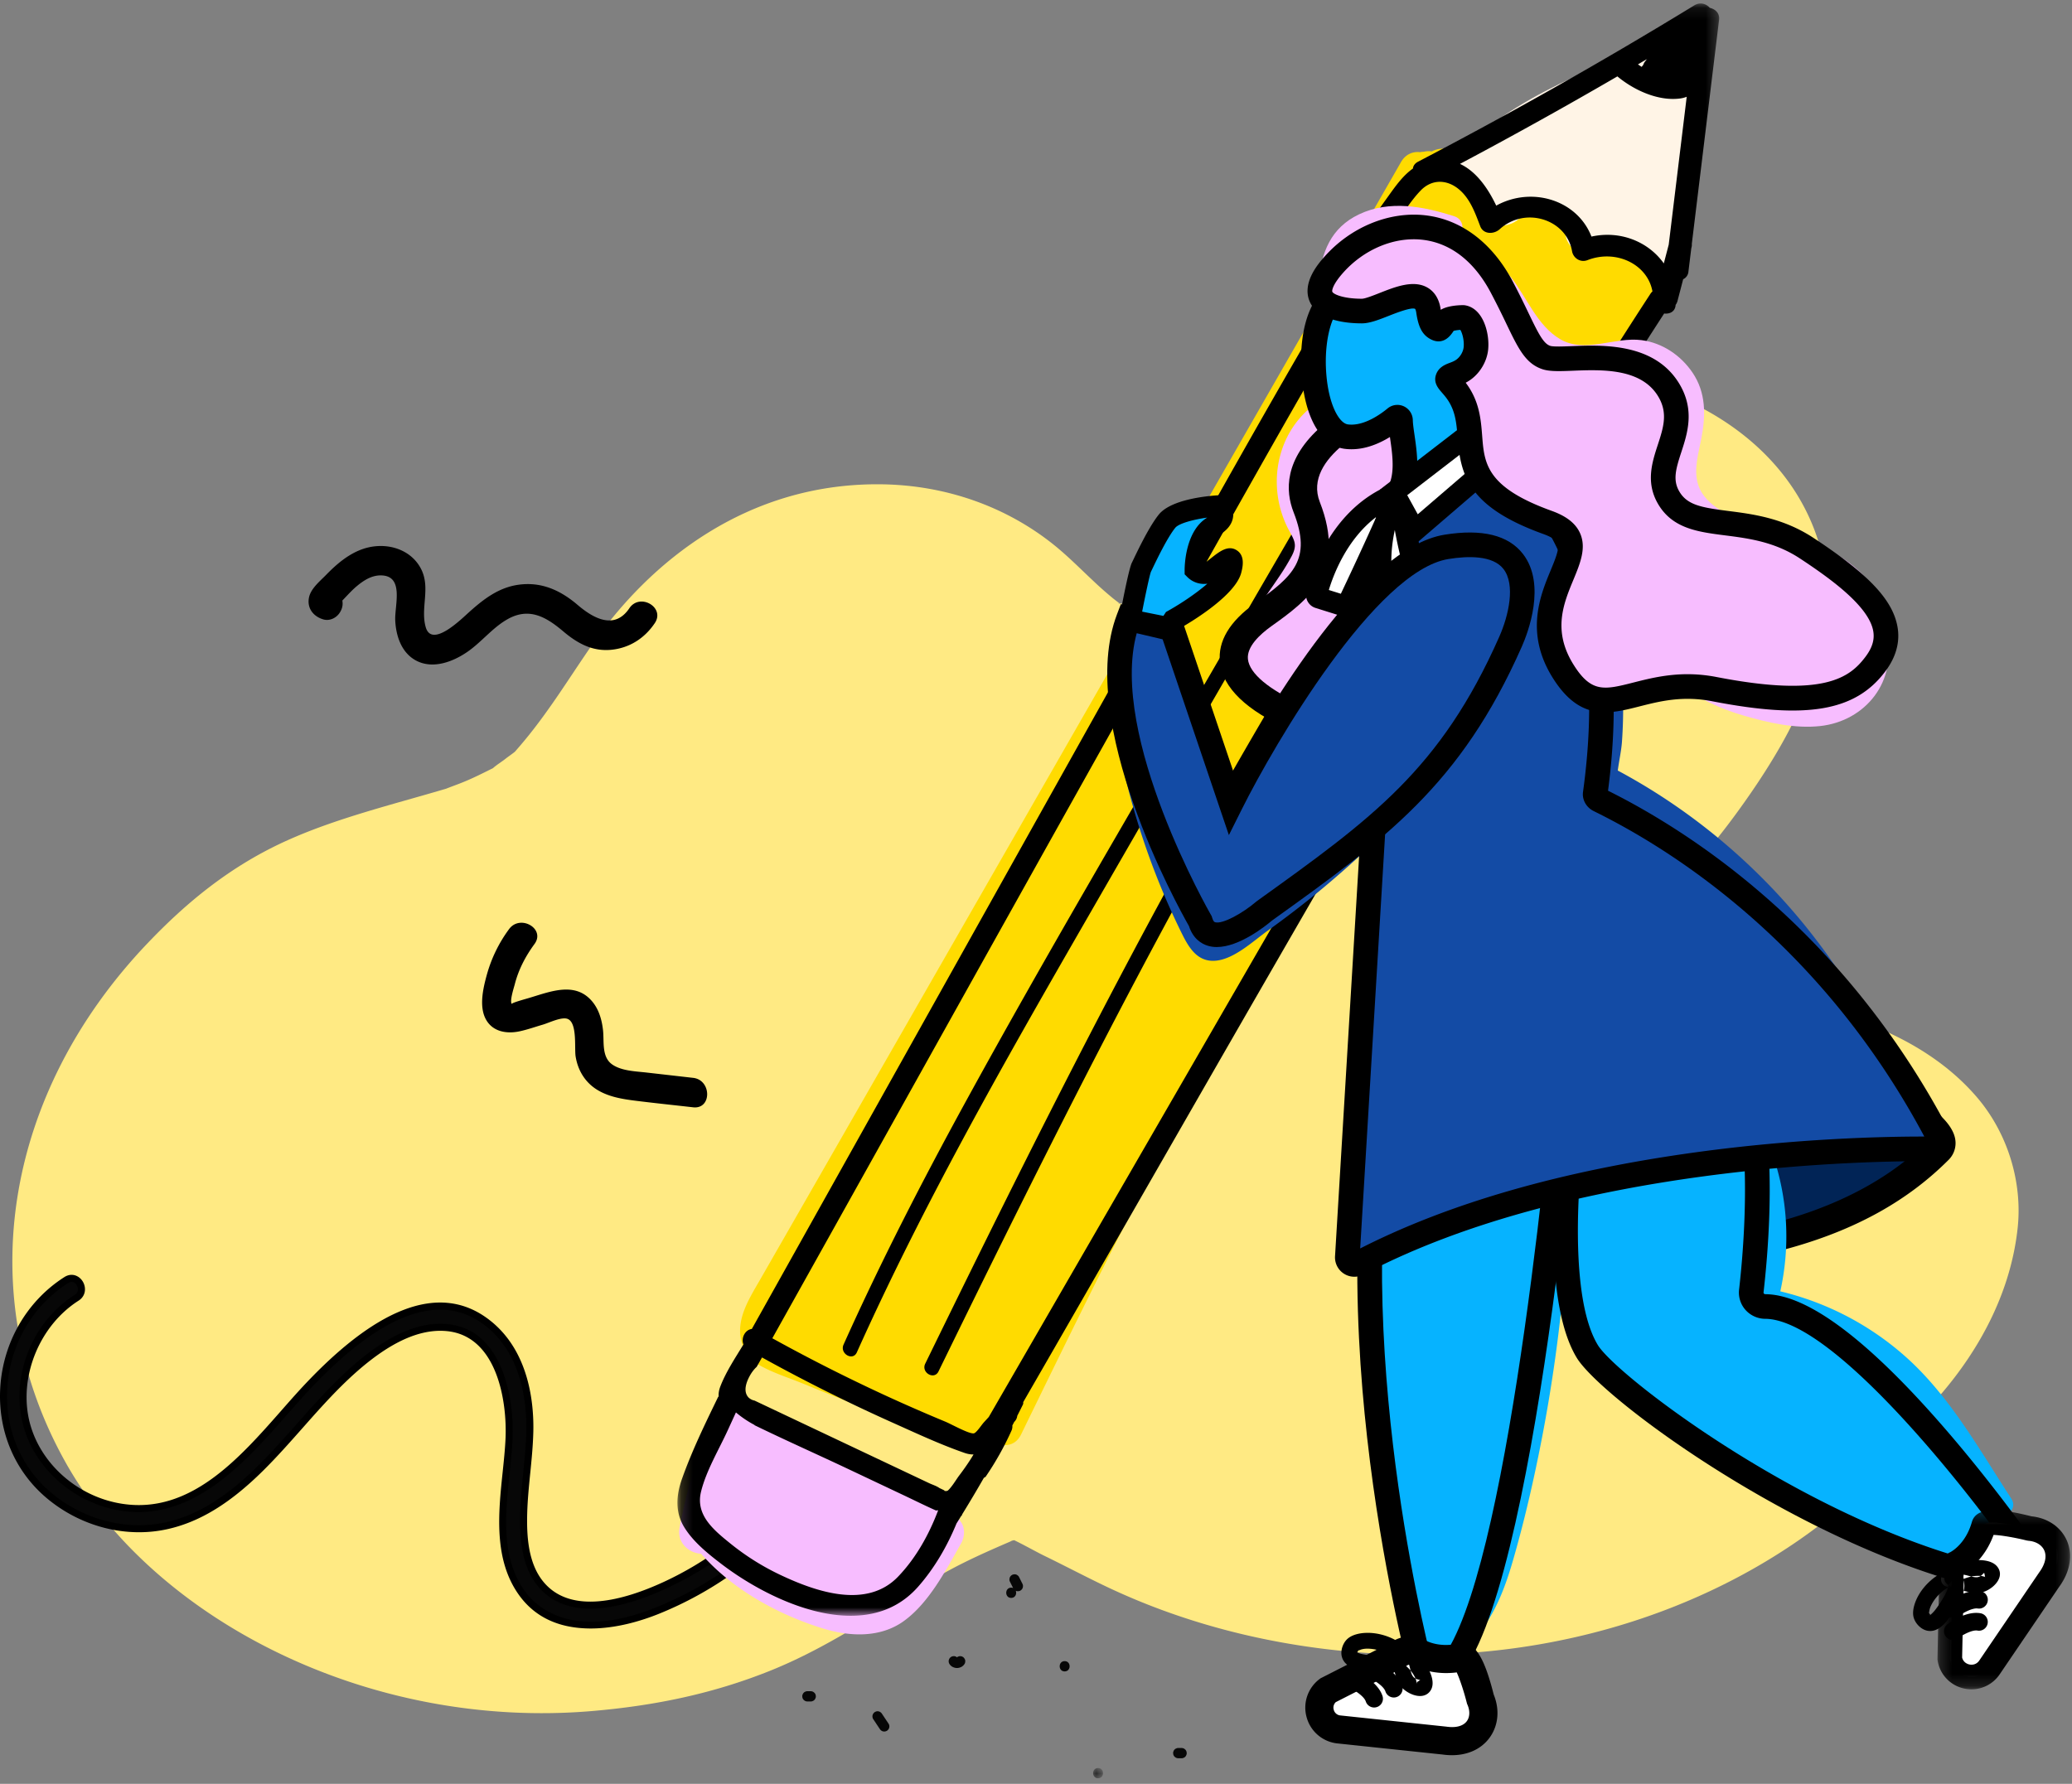 <svg xmlns="http://www.w3.org/2000/svg" xmlns:xlink="http://www.w3.org/1999/xlink" width="180" height="155" viewBox="0 0 180 155">
    <rect x="0" y="0" width="180" height="155" fill="#808080" stroke="none"/>
    <defs>
        <path id="a" d="M.225.026h.86v.89h-.86z"/>
        <path id="c" d="M.174.115h90.5v140.093H.174z"/>
        <path id="e" d="M.23.232h11.524V15.8H.231z"/>
    </defs>
    <g fill="none" fill-rule="evenodd">
        <path fill="#FFEA83" d="M97.788 52.699a7.04 7.04 0 0 0 .09-.02 1.333 1.333 0 0 0-.634-.261l.07.055c.143.055.313.14.474.226M155.882 104.143c-.013-.026-.014-.027 0 0"/>
        <path fill="#FFEA83" d="M5.653 126.993c7.639 13.71 26.34 23.342 45.796 21.682 5.476-.467 10.517-1.52 15.439-3.494 4.283-1.717 8.053-4.162 11.801-6.487a1081.68 1081.68 0 0 1 2.678-1.659c.231-.125.468-.245.687-.367 1.805-1.01 3.685-1.846 5.624-2.682.085-.036.161-.074.229-.112l.192-.045c.958.46 1.887.998 2.645 1.367 1.704.83 3.37 1.706 5.078 2.53 7.638 3.685 16.26 5.714 25.233 6.02 17.402.594 33.426-6.081 43.367-17.02a34.595 34.595 0 0 0 3.986-5.338c3.82-4.374 6.316-9.42 6.875-14.724.407-3.855-.799-8.147-3.587-11.376-3.335-3.86-8.188-6.273-13.804-7.715-4.365-1.121-8.995-1.252-13.462-2.012-1.051-.179-2.063-.44-3.1-.652a16.975 16.975 0 0 0-.234-.046l-.062-.031c-.382-.183-.814-.39-1.222-.53l-.041-.012c-.25-.198-.508-.392-.761-.586l-.03-.036a8.2 8.2 0 0 1 .39-.428c.83-.779 1.664-1.554 2.47-2.35 3.26-3.217 6.309-6.535 8.919-10.098 5.41-7.386 10.145-16.235 6.838-24.821-1.646-4.275-4.927-7.926-9.646-10.463-4.852-2.609-10.918-3.132-16.595-2.317-9.838 1.411-16.855 7.223-23.096 12.823-1.208 1.085-2.434 2.16-3.735 3.178a37.96 37.96 0 0 1-2.49 1.8c-.23.146-.376.24-.455.293-.214.09-.42.171-.556.238-.637.314-1.768.589-2.422.97-.184.05-.462.127-.724.186.014.01.028.02.04.031a2.87 2.87 0 0 0-.127-.01l-.003-.001h-.004a4.857 4.857 0 0 0-.182-.006l-.107-.08c-.059-.048-.12-.094-.18-.14a.702.702 0 0 0-.24-.061c.057-.003.113 0 .168.006-.189-.144-.38-.287-.564-.436a31.852 31.852 0 0 1-1.746-1.547c-1.142-1.07-2.23-2.179-3.483-3.173-4.011-3.184-9.21-5.13-14.99-5.181-11.526-.103-19.974 6.654-25.062 14.006-2.08 3.005-3.92 6.078-6.388 8.91l-.278.322c-.271.222-.597.436-.81.607-.343.273-.748.513-1.07.797l-.023.022c-.842.419-1.667.84-2.556 1.203-.431.176-.872.334-1.308.502l-.23.089-.172.05c-4.543 1.34-9.293 2.506-13.521 4.395-5.002 2.234-8.86 5.444-12.256 9.012C.524 94.873-2.545 112.278 5.653 126.993"/>
        <path fill="#FFEA83" d="M73.166 58.06a10.63 10.63 0 0 0-.038.027l.07-.043-.032.016M44.019 133.72h.023l-.027-.001h.004M137.606 57.981c.177-.345.383-.811 0 0M136.099 47.754c-.09 0-.17.002-.241.004-.151.018-.305.034-.442.051.073.017.371.015.683-.055"/>
        <path fill="#000" d="M54.673 52.852c-1.3 1.936-3.169.842-4.502-.296-1.476-1.259-3.125-2.017-5.103-1.75-1.724.231-3.037 1.237-4.295 2.365-.716.642-3.266 3.176-3.792 1.316-.472-1.673.451-3.423-.416-5.078-.74-1.41-2.28-2.065-3.826-1.954-1.798.128-3.205 1.26-4.416 2.504-.525.54-1.315 1.172-1.478 1.95-.195.931.374 1.653 1.23 1.909.558.167 1.143-.116 1.444-.588.214-.334.289-.68.22-1.044l.25-.265c.334-.35.669-.712 1.044-1.02.583-.48 1.25-.903 2.03-.904 2.082-.004 1.218 2.585 1.272 3.89.056 1.323.512 2.766 1.728 3.465 1.473.847 3.274.167 4.55-.718 1.224-.848 2.176-2.094 3.475-2.828 1.891-1.07 3.374-.188 4.854 1.065 1.215 1.028 2.527 1.752 4.165 1.59 1.589-.159 2.895-1.004 3.776-2.317.92-1.372-1.296-2.654-2.21-1.292M60.213 93.657l-4.051-.462c-.945-.108-2.17-.137-2.978-.702-.934-.654-.69-1.975-.797-2.966-.099-.903-.354-1.815-.952-2.521-1.505-1.776-3.71-.805-5.58-.26-.213.063-1.468.406-1.395.496-.202-.25.18-1.406.257-1.705.33-1.292.933-2.442 1.717-3.512.975-1.33-1.245-2.609-2.21-1.292a12.092 12.092 0 0 0-1.918 3.918c-.325 1.172-.716 2.796-.091 3.931.595 1.08 1.812 1.267 2.92 1.032.688-.146 1.367-.39 2.042-.586.525-.154 1.622-.703 2.144-.488.845.347.57 2.541.685 3.256.194 1.212.827 2.261 1.886 2.907.972.593 2.11.789 3.22.93 1.698.214 3.401.39 5.101.583 1.634.186 1.62-2.375 0-2.56"/>
        <path fill="#070707" d="M70.86 147.28a.445.445 0 0 0-.115-.196l-.09-.07a.44.44 0 0 0-.225-.06h-.29a.335.335 0 0 0-.172.038.331.331 0 0 0-.143.092.336.336 0 0 0-.093.143.342.342 0 0 0-.038.172l.016.118c.022.076.06.141.115.197l.09.07c.07.04.144.06.225.06h.29a.332.332 0 0 0 .172-.038.334.334 0 0 0 .143-.092.335.335 0 0 0 .092-.144.334.334 0 0 0 .038-.171l-.015-.119M77.2 149.786l-.58-.87a.475.475 0 0 0-.267-.205.448.448 0 0 0-.503.655l.58.87a.476.476 0 0 0 .267.205.457.457 0 0 0 .344-.045.446.446 0 0 0 .16-.61M83.84 144.235a.342.342 0 0 0-.08-.152.336.336 0 0 0-.124-.115.45.45 0 0 0-.343-.045l-.107.045c-.018.011-.033.026-.05.039a.432.432 0 0 0-.159-.085.335.335 0 0 0-.177-.008.333.333 0 0 0-.166.053.448.448 0 0 0-.16.61.723.723 0 0 0 .278.263c.123.06.243.097.383.097s.256-.036.38-.094c.057-.028.109-.072.156-.113a.694.694 0 0 0 .125-.152.33.33 0 0 0 .052-.166.334.334 0 0 0-.007-.177M88.81 137.596l-.29-.58a.34.34 0 0 0-.115-.126.336.336 0 0 0-.151-.08.338.338 0 0 0-.178-.008.333.333 0 0 0-.165.053.45.45 0 0 0-.205.266l-.016.119c0 .08.02.155.06.225l.262.522a.456.456 0 0 0-.167-.031c-.573 0-.574.89 0 .89.364 0 .496-.357.399-.62.02.01.04.019.063.024.06.019.119.021.178.008a.33.33 0 0 0 .166-.053.448.448 0 0 0 .204-.266l.016-.119c0-.08-.02-.155-.06-.224M92.49 144.34c-.574 0-.575.892 0 .892.573 0 .574-.891 0-.891"/>
        <g transform="translate(94.737 153.603)">
            <mask id="b" fill="#fff">
                <use xlink:href="#a"/>
            </mask>
            <path fill="#070707" d="M.655.026c-.573 0-.574.89 0 .89.573 0 .574-.89 0-.89" mask="url(#b)"/>
        </g>
        <path fill="#070707" d="M103.078 152.215a.446.446 0 0 0-.115-.197l-.09-.07a.443.443 0 0 0-.225-.06h-.29a.332.332 0 0 0-.172.038.333.333 0 0 0-.143.092.34.34 0 0 0-.092.143.342.342 0 0 0-.039.172l.016.119a.45.45 0 0 0 .115.196l.09.07c.07.04.145.06.225.06h.29a.335.335 0 0 0 .172-.038.332.332 0 0 0 .143-.092.332.332 0 0 0 .092-.143.335.335 0 0 0 .039-.172l-.016-.118M67.699 130.227c-2.75 3.184-6.114 5.755-9.938 7.519-3.128 1.443-8.195 3.096-10.817-.14-1.357-1.673-1.504-4.05-1.45-6.107.061-2.366.472-4.707.53-7.074.086-3.452-.826-7.26-3.684-9.482-5.75-4.47-12.806 2.397-16.458 6.456-3.939 4.379-8.584 10.592-15.288 9.574-3.99-.606-7.543-3.651-8.39-7.644-.85-4 1.024-8.383 4.457-10.568.965-.614.072-2.157-.899-1.539-6.51 4.143-7.463 13.831-1.401 18.808 2.821 2.317 6.554 3.34 10.14 2.538 3.18-.712 5.848-2.727 8.123-4.978 2.381-2.355 4.438-5.013 6.818-7.369 2.363-2.338 5.794-5.176 9.358-4.866 4.546.396 5.594 6.106 5.42 9.713-.209 4.304-1.626 9.533 1.12 13.357 2.732 3.803 7.98 3.05 11.766 1.528a30.88 30.88 0 0 0 11.852-8.467c.746-.863-.508-2.13-1.26-1.26"/>
        <path fill="#000" d="M38.26 115.026c.19 0 .379.008.567.025 4.86.423 5.868 6.505 5.698 10.031-.046.943-.146 1.906-.253 2.925-.377 3.609-.767 7.34 1.316 10.24 1.007 1.401 4.134 4.345 11.404 1.423a30.702 30.702 0 0 0 11.735-8.383.575.575 0 0 0 .12-.59c-.079-.226-.277-.41-.483-.45-.16-.03-.305.03-.434.18-2.824 3.27-6.203 5.826-10.041 7.597-5.238 2.416-9.106 2.338-11.183-.224-1.445-1.784-1.57-4.309-1.518-6.309.03-1.189.151-2.385.267-3.543.116-1.157.235-2.353.264-3.53.06-2.367-.326-6.714-3.567-9.234-4.008-3.116-9.406-.958-16.043 6.42-.382.424-.77.866-1.167 1.318-3.347 3.805-7.446 8.466-12.912 8.466-.483 0-.976-.036-1.482-.113-4.24-.644-7.795-3.885-8.644-7.883-.877-4.132 1.012-8.61 4.593-10.889a.54.54 0 0 0 .273-.499.695.695 0 0 0-.346-.568c-.157-.081-.324-.066-.498.044-3.088 1.965-5.067 5.375-5.293 9.12-.218 3.617 1.211 6.968 3.922 9.194 2.809 2.306 6.503 3.231 9.879 2.476 2.667-.597 5.201-2.153 7.975-4.897 1.185-1.172 2.31-2.444 3.4-3.674 1.092-1.235 2.222-2.512 3.418-3.695 3.38-3.344 6.341-4.978 9.032-4.978m13.055 26.477c-.167 0-.333-.004-.5-.012-2.502-.113-4.427-1.085-5.722-2.888-2.219-3.088-1.798-7.11-1.428-10.66.106-1.01.205-1.965.25-2.89.16-3.309-.743-9.01-5.14-9.393-2.65-.236-5.634 1.332-9.117 4.778-1.181 1.17-2.304 2.438-3.39 3.666-1.096 1.238-2.228 2.518-3.428 3.704-2.86 2.828-5.488 4.435-8.271 5.058-3.56.798-7.447-.175-10.401-2.6-2.864-2.35-4.374-5.888-4.144-9.703.238-3.94 2.322-7.528 5.575-9.598.356-.227.76-.253 1.109-.07.39.202.654.628.673 1.083.02.425-.184.805-.555 1.04-3.317 2.112-5.135 6.421-4.323 10.247.797 3.754 4.144 6.8 8.138 7.406 5.886.896 10.114-3.912 13.843-8.153.398-.453.788-.897 1.172-1.323 6.888-7.658 12.565-9.842 16.872-6.493 3.453 2.684 3.865 7.249 3.803 9.73-.03 1.2-.15 2.409-.267 3.577-.115 1.147-.233 2.332-.264 3.498-.05 1.896.063 4.28 1.382 5.907 2.377 2.933 6.996 1.649 10.452.055 3.758-1.734 7.067-4.238 9.834-7.442.275-.317.632-.45 1.012-.38.423.081.793.414.945.848.145.417.06.851-.234 1.191a31.315 31.315 0 0 1-11.97 8.55c-1.469.59-3.644 1.267-5.906 1.267"/>
        <path fill="#FFDB00" d="M144.622 23.028c-1.218-2.866-4.603-3.628-7.398-2.821-.76-1.9-2.36-3.462-4.396-3.966-1.453-.36-2.953-.178-4.27.418a6.969 6.969 0 0 0-.861-2.26c-.756-1.248-2.168-1.848-3.315-1.24a1.751 1.751 0 0 0-.699.028 1.89 1.89 0 0 0-.322.035c-.615-.071-1.255.167-1.657.87L98.686 54.239 75.668 94.386l-6.512 11.358-3.144 5.484c-.988 1.722-2.263 3.67-1.471 5.719.003.01.008.019.012.028.065.464.307.913.783 1.248 1.311.924 3.015 1.42 4.49 2.027a238.266 238.266 0 0 0 15.293 5.678c.746.25 1.348.018 1.736-.427.686.192 1.44-.014 1.85-.86 3.869-7.94 7.737-15.882 11.864-23.691 4.084-7.728 8.5-15.248 13.156-22.643 4.585-7.281 9.285-14.497 13.52-21.992 4.039-7.152 7.17-14.775 11.261-21.89 1.108-1.927 2.303-3.807 3.629-5.592 1.248-1.679 3.477-3.474 2.487-5.805"/>
        <path fill="#F7BDFF" d="M83.495 134.104c-1.314 2.314-2.79 5.187-4.998 6.768-2.016 1.445-4.633 1.348-6.913.656-3.885-1.179-7.947-3.387-10.679-6.522-1.034-.049-2.121-.934-1.867-2.265.558-2.923 1.364-5.95 2.683-8.632.565-1.148 1.574-2.043 2.924-1.977 1.372.068 2.829.946 4.072 1.474a115.24 115.24 0 0 1 8.234 3.882c2.422 1.262 4.96 2.473 6.544 4.789.362.528.303 1.293 0 1.827"/>
        <path fill="#FFF4E6" d="M145.887 6.561c-1.735.486-2.334-1.708-4.037-1.786-.864-.04-1.644.394-2.413.726-.93.402-1.859.808-2.779 1.233-3.323 1.535-6.524 3.352-9.223 5.838-.88-.078-1.74.35-1.992 1.27-.237.86.291 2.025 1.244 2.192 1.3.229 2.033 1.038 2.217 2.332.244 1.717 2.462 1.47 3.257.426 1.292-1.698 3.79-.483 3.827 1.434.026 1.285 1.518 2.307 2.682 1.538 1.527-1.009 3.367-.623 4.482.791 1.057 1.34 2.924.093 3.042-1.26.368-4.22 1-8.4 1.885-12.542.277-1.3-.823-2.574-2.192-2.192"/>
        <g transform="translate(58.676 .19)">
            <mask id="d" fill="#fff">
                <use xlink:href="#c"/>
            </mask>
            <path fill="#000" d="M86.288 21.076l-.424 1.623c-1.317-1.857-3.73-2.89-6.286-2.333-1.232-3.178-5.182-4.394-8.273-2.689-.691-1.458-1.706-2.955-3.149-3.626A406.642 406.642 0 0 0 81.83 6.448c1.403 1.169 3.512 2.17 5.443 1.92.213-.028.406-.08.58-.149l-1.564 12.857m-1.587 4.26c-8.002 12.28-15.425 24.872-22.749 37.508-7.48 12.906-14.93 25.828-22.393 38.742l-12.339 21.35-.44.482c-.18.196-.642.91-.861.94-.421.061-1.943-.797-2.474-1.017a149.556 149.556 0 0 1-5.4-2.366 150.97 150.97 0 0 1-9.628-4.88c14.048-25.121 28.004-50.288 42.165-75.354 3.96-7.007 7.977-13.986 12.146-20.888.189-.313.16-.6.01-.822.627-.907 1.232-1.867 2-2.665.95-.986 2.238-.986 3.284-.14 1.015.818 1.455 2.103 1.895 3.248.275.714 1.183.715 1.698.246 2.207-2.004 5.805-.851 6.277 1.922.099.577.709 1.017 1.344.77 2.478-.963 5.215.355 5.64 2.72a1.082 1.082 0 0 0-.175.204M25.663 126.578c-.323.503-.667.993-1.031 1.47-.226.297-.618.98-.986 1.298a.354.354 0 0 0-.128.034 1.547 1.547 0 0 0-.163-.028l.011-.039-.437-.207c-.238-.176-.603-.286-.875-.414l-1.97-.932-3.938-1.863-7.658-3.623-1.619-.766a.997.997 0 0 1-.459-.216l-.044-.02.006-.015a.837.837 0 0 1-.128-.152c-.332-.518-.065-1.226.197-1.712a3.27 3.27 0 0 1 .5-.701c.037-.038.075-.074.115-.11l.467-.82a150.332 150.332 0 0 0 11.327 5.659c2.054.919 4.138 1.897 6.277 2.639.272.094.528.134.772.132-.079.129-.154.259-.236.386m-6.319 10.229c-2.724 2.84-7.115 1.316-10.167-.12a21.598 21.598 0 0 1-4.364-2.726c-1.497-1.206-3.09-2.504-2.587-4.54.45-1.827 1.543-3.632 2.33-5.354l.7-1.528a8.95 8.95 0 0 0 1.612 1.087l.005.024c2.712 1.32 5.485 2.55 8.209 3.84l4.814 2.277c.874.414 1.742.845 2.625 1.242l.123.055a.475.475 0 0 1 .129-.017l.05.002c-.798 2.11-1.928 4.143-3.479 5.758M84.421 4.928l-.146.174a1.048 1.048 0 0 0-.199.347l-.138.171a8.092 8.092 0 0 1-.32-.216c.269-.158.535-.317.803-.476M89.86.491c-.299-.347-.832-.53-1.35-.213a406.797 406.797 0 0 1-23.99 13.58c-.295.154-.43.37-.45.595-.836.592-1.456 1.45-2.048 2.275-1.159 1.616-2.313 3.235-3.47 4.852-.323.452-.182.941.134 1.247C52.125 33.87 45.9 45.08 39.642 56.27l-21.3 38.087-11.706 20.93c-.581.068-.952.78-.725 1.342-.723 1.187-1.53 2.402-2.008 3.651-.126.327-.17.626-.145.9l-.032-.02c-1.142 2.353-2.296 4.723-3.153 7.142-.5 1.41-.622 2.862.176 4.184.77 1.275 2.073 2.327 3.272 3.241 4.368 3.329 12.532 7.103 17.068 1.95 1.42-1.613 2.513-3.505 3.33-5.49.139-.22.275-.442.412-.663l.026.01c.022-.058.047-.115.07-.166l.004-.006a114.925 114.925 0 0 0 1.86-3.131c.032-.022.062-.045.095-.063.016-.009.032-.013.048-.02a26.026 26.026 0 0 0 2.255-4.013.886.886 0 0 0 .08-.46l.156-.3.035-.04a.85.85 0 0 0 .236-.5c.163-.322.326-.643.485-.966a.334.334 0 0 0 .03-.22c14.393-24.942 28.562-50.012 43.358-74.75 3.993-6.677 8.081-13.305 12.324-19.848.478.06.962-.16.996-.742v-.006a.966.966 0 0 0 .162-.335l.495-1.896a.8.8 0 0 0 .456-.658l.248-2.032.022-.085a.875.875 0 0 0 .024-.298l2.37-19.477c.07-.568-.343-.931-.806-1.03" mask="url(#d)"/>
        </g>
        <path fill="#000" d="M127.126 20.84a9292.607 9292.607 0 0 0-22.034 37.836C97.985 70.947 90.77 83.17 83.957 95.608c-3.806 6.95-7.432 14-10.676 21.23-.35.779.802 1.459 1.154.675 5.74-12.792 12.677-24.989 19.666-37.128a9131.772 9131.772 0 0 1 34.179-58.87c.435-.744-.72-1.417-1.154-.675M132.05 28.336c-8.166 10.69-13.598 19.467-20.492 31.016-7.303 12.234-14.015 24.81-20.458 37.516-3.639 7.176-7.193 14.395-10.723 21.626-.376.77.776 1.448 1.153.674 6.194-12.685 12.463-25.338 19.133-37.782 6.689-12.48 13.784-24.752 21.587-36.572 4.116-6.236 6.428-9.891 10.97-15.824a2.23 2.23 0 0 1-1.17-.654"/>
        <path fill="#F7BDFF" d="M155.956 46.593c-2.153-.68-4.516-1.038-6.464-2.238-.867-.535-1.668-1.26-1.976-2.263-.403-1.31.039-2.707.287-4.003.383-2.001.413-3.975-.776-5.722-1.018-1.496-2.614-2.577-4.423-2.812-2.308-.301-4.9 1.172-7.043-.069-2.031-1.176-2.913-3.652-4.319-5.417-2.816-3.537-7.861-4.863-12.07-3.248-1.218.467-.689 2.448.545 1.975 3.744-1.437 7.973-.216 10.315 3.057 1.222 1.707 2.12 3.628 3.822 4.937 1.56 1.2 3.312 1.368 5.214 1.088 2.203-.325 4.3-.697 5.923 1.182 1.596 1.847.868 4.008.505 6.159-.313 1.848-.213 3.652.975 5.181 1.06 1.364 2.638 2.177 4.23 2.765 3.976 1.47 11.518 2.255 11.17 8.08-.08 1.316 1.968 1.312 2.047 0 .28-4.672-4.046-7.416-7.962-8.652"/>
        <path fill="#F7BDFF" d="M126.34 18.796c-2.687-.868-5.62-1.434-8.28-.17-2.443 1.164-3.288 3.307-3.488 5.867-.102 1.314 1.946 1.308 2.048 0 .158-2.037.86-3.556 2.899-4.263 2.062-.715 4.281-.104 6.277.54 1.257.406 1.796-1.57.545-1.974M163.844 55.173c-.33-1.274-2.306-.734-1.975.544.36 1.387.052 2.875-.92 3.953-1.123 1.246-2.859 1.496-4.45 1.41-3.15-.168-6.852-1.218-9.296-3.259-1.004-.84-2.46.601-1.447 1.448 1.694 1.415 3.652 2.313 5.764 2.923 2.102.607 4.393 1.134 6.591.898 3.964-.426 6.765-3.938 5.733-7.917"/>
        <path fill="#134BA5" d="M141.473 70.66c-.451-.38-.72-.834-.869-1.33a51.84 51.84 0 0 1 7.587 5.257 51.103 51.103 0 0 0-1.652-1.028c-1.628-.965-3.614-1.672-5.066-2.9m25.16 24.045a53.651 53.651 0 0 0-6.22-9.275c-4.918-7.71-11.761-14.132-19.873-18.475.115-.855.306-1.715.363-2.482a41.681 41.681 0 0 0-.112-7.217c-.129-1.3-2.178-1.313-2.047 0a41.58 41.58 0 0 1 .073 7.698 21.3 21.3 0 0 1-.17 1.314c-.792.211-1.226 1.386-.305 1.85l.081.042c-.05.948.05 1.878.546 2.715.895 1.513 2.577 2.302 4.072 3.082a52.091 52.091 0 0 1 5.351 3.214 51.293 51.293 0 0 1 10.465 9.574 50.278 50.278 0 0 1 3.982 7.692c.29.706 1.096.815 1.608.537.14.255.283.508.418.765.616 1.166 2.384.132 1.768-1.034"/>
        <path fill="#F7BDFF" d="M115.524 34.358c-4.462 2.108-5.81 7.65-3.479 11.848.454.818.645 1.208.16 2.127a19.432 19.432 0 0 1-1.026 1.692c-.73 1.101-1.533 2.16-2.18 3.315-1.207 2.152-1.892 4.716-.974 7.1.468 1.216 2.449.688 1.974-.545-.91-2.367.165-4.657 1.46-6.647 1.082-1.665 3.028-3.664 3.207-5.73.093-1.076-.61-1.81-1.05-2.72a6.995 6.995 0 0 1-.676-3.589c.185-2.258 1.598-4.129 3.618-5.083 1.19-.562.153-2.328-1.034-1.768"/>
        <path fill="#06B3FF" d="M134.3 103.312a132.308 132.308 0 0 1-2.264 20.803c-.64 3.355-1.41 6.685-2.31 9.98-.763 2.795-1.644 5.651-3.892 7.623-.993.87.46 2.314 1.447 1.448 2.236-1.96 3.335-4.744 4.144-7.536 1-3.45 1.806-6.966 2.493-10.491a135.813 135.813 0 0 0 2.43-21.827c.04-1.317-2.008-1.317-2.048 0"/>
        <path fill="#134BA5" d="M125.297 63.613a78.758 78.758 0 0 1-17.813 16.688.975.975 0 0 0-.296-.36c-.425-.308-.936-.249-1.333.076-.123.1-.256.156-.399.197a1.006 1.006 0 0 1-.043-.011l-.039-.011a.354.354 0 0 0-.024-.014.217.217 0 0 0-.037-.02l-.01-.008c-.025-.04-.023-.026.007.044-.194-.48-.657-.815-1.207-.692-.25-.53-.486-1.068-.723-1.599a62.153 62.153 0 0 1-2.307-6.02 63.204 63.204 0 0 1-2.749-12.798c-.134-1.243-2.167-1.257-2.031 0 .819 7.573 2.911 14.95 6.282 21.837.63 1.285 1.375 2.734 3.088 2.55 1.602-.17 3.225-1.714 4.473-2.608a82.138 82.138 0 0 0 8.615-7.086c3.01-2.847 5.767-5.923 8.3-9.174.787-1.01-.976-1.988-1.754-.99"/>
        <path fill="#012456" d="M121.264 105.84c6.5-3.62 20.34-12.426 43.873-9.81 0 0 4.668 2.498 3.26 3.906-4.232 4.232-15 12.496-46.728 8.053-1.096-.153-1.371-1.61-.405-2.148"/>
        <path fill="#000" d="M122.041 106.807c21.857 3.031 37.1.483 45.325-7.57-.32-.487-1.456-1.372-2.605-2.018-21.645-2.343-34.683 5.04-41.701 9.013-.357.202-.696.394-1.019.575m16.37 3.676c-5.153 0-10.798-.427-16.911-1.283a2.346 2.346 0 0 1-2.009-1.919 2.34 2.34 0 0 1 1.179-2.508c.37-.207.766-.43 1.185-.668 6.765-3.83 20.84-11.8 43.417-9.29l.234.026.207.111c1.158.62 3.879 2.255 4.148 4.068a2.044 2.044 0 0 1-.6 1.78c-3.51 3.51-7.953 5.994-13.583 7.592-4.912 1.393-10.687 2.091-17.268 2.091"/>
        <path fill="#06B3FF" d="M174.726 130.22c-2.726-4.184-5.265-8.765-8.993-12.162a25.18 25.18 0 0 0-11.072-5.85c.867-3.925.661-7.99-.64-11.815-.421-1.24-2.4-.708-1.974.545 1.304 3.835 1.448 7.859.386 11.77-.137.505.17 1.151.715 1.26 4.279.85 8.262 2.817 11.443 5.821 3.435 3.244 5.81 7.538 8.367 11.465.717 1.1 2.49.075 1.768-1.033"/>
        <path fill="#F7BDFF" d="M119.308 35.602s-7.795 3.342-5.79 8.464c2.004 5.123-.67 7.128-3.787 9.355-4.546 3.247-2.673 6.459 2.895 8.91 5.568 2.45 12.25-2.896 12.25-2.896s4.678-27.173-1.113-25.614c-5.791 1.559-4.455 1.781-4.455 1.781"/>
        <path fill="#000" d="M119.79 36.726c-.117.05-6.677 2.953-5.135 6.895 2.381 6.084-1.123 8.586-4.214 10.795-.988.706-2.143 1.775-2.031 2.857.128 1.243 1.844 2.678 4.709 3.938 4.139 1.822 9.244-1.472 10.632-2.463.239-1.465.957-6.07 1.373-10.884.926-10.694-.478-12.557-.769-12.822-.063-.057-.096-.088-.274-.041-.263.071-.51.139-.741.203l-3.55 1.522zm-3.981 27.471c-1.22 0-2.464-.215-3.675-.748-3.854-1.696-5.925-3.69-6.156-5.925-.187-1.807.837-3.523 3.042-5.098 3.315-2.368 4.97-3.795 3.359-7.914-.715-1.827-.865-4.615 2.48-7.522 1.194-1.037 2.491-1.778 3.267-2.175.464-.76 1.934-1.264 5.319-2.175.949-.255 1.857-.044 2.557.595 1.132 1.031 2.524 3.693 1.557 14.854-.512 5.908-1.468 11.497-1.478 11.553l-.079.457-.362.29c-.239.19-4.831 3.808-9.831 3.808z"/>
        <path fill="#06B3FF" d="M122.224 87.556l14.328.581s-3.662 46.75-10.16 56.245l-2.995.45s-9.127-34.373-1.173-57.276"/>
        <path fill="#000" d="M122.982 88.658c-6.618 20.232-.126 49.422 1.217 54.971l1.558-.233c5.572-9.101 9.04-47.224 9.637-54.235l-12.412-.503zm-.374 57.374l-.245-.926c-.023-.087-2.317-8.802-3.598-20.204-1.187-10.562-1.726-25.676 2.449-37.697l.26-.75 16.231.659-.087 1.107c-.15 1.92-3.76 47.145-10.343 56.765l-.263.384-4.404.662z"/>
        <path fill="#06B3FF" d="M137.934 91.3c-1.31 3.521-3.558 20.341-.04 26.13 2.02 3.325 20.38 16.905 36.487 19.975 1.234.235.689-2.505 1.429-2.807 0 0-14.69-21.021-22.45-21.073-.73-.004-1.301-.622-1.219-1.346.623-5.449 2.008-22.927-5.514-25.116-6.519-1.896-8.693 4.236-8.693 4.236"/>
        <path fill="#000" d="M144.256 87.774c-3.886 0-5.25 3.7-5.314 3.883l-.006.015c-1.226 3.294-3.424 19.778-.128 25.203 1.669 2.747 19.213 16.157 35.373 19.401.035-.175.065-.385.087-.537.052-.361.11-.763.242-1.127-4.344-6.091-15.444-19.979-21.158-20.017a2.319 2.319 0 0 1-1.718-.775 2.273 2.273 0 0 1-.556-1.762c.326-2.846.796-8.391.296-13.556-.407-4.199-1.613-9.413-5.046-10.412a7.41 7.41 0 0 0-2.072-.316m30.272 50.715c-.109 0-.224-.01-.347-.033-16.387-3.124-34.98-16.813-37.202-20.47-3.844-6.329-1.294-23.712-.048-27.06.14-.37 2.764-6.996 9.994-4.89 8.106 2.358 7.091 19.153 6.279 26.264a.119.119 0 0 0 .031.1c.018.02.06.056.131.056 3.536.023 8.56 3.696 14.93 10.917 4.63 5.246 8.353 10.559 8.39 10.612l.767 1.097-.974.397c-.035.16-.069.394-.093.565-.112.776-.239 1.656-.933 2.152-.201.143-.511.293-.925.293"/>
        <path fill="#134BA5" d="M122.393 41.001l7.345-2.07c-.646-.275-.402-.225-.233-.063 1.6 1.523 12.076 8.316 9.076 30.088-.032.233.126.453.335.559 2.28 1.148 18.798 8.854 29.492 29.295.246.47.064 1.026-.467 1.021-6.152-.055-31.713.335-49.998 9.968a.613.613 0 0 1-.897-.586l2.368-39.335a.605.605 0 0 0-.012-.168c-.273-1.296-3.908-15.352 1.711-25.637.073-.132 1.28-3.072 1.28-3.072"/>
        <path fill="#000" d="M123.184 41.89c-1.04 2.526-1.102 2.64-1.133 2.696-1.918 3.513-4.688 11.38-1.672 24.592l.07.312c.032.152.042.306.032.461l-2.319 38.53c7.774-3.958 17.588-6.769 29.185-8.359 8.719-1.195 16.184-1.365 19.709-1.365h.114c-8.858-16.582-21.61-24.748-28.47-28.155l-.265-.132c-.64-.322-1.007-.99-.914-1.66 2.683-19.464-5.468-26.378-8.169-28.659l-6.168 1.738zm-5.526 69.049a1.683 1.683 0 0 1-1.679-1.8l2.364-39.269a24.678 24.678 0 0 0-.05-.215c-3.166-13.869-.196-22.278 1.868-26.07.103-.229.71-1.694 1.243-2.99l.198-.482 6.644-1.872v-.21l.649-.278c.327-.141.676-.11 1.01.083.053.025.134.061.253.112l2.79 1.19-1.136.32c1.534 1.402 3.714 3.736 5.484 7.532 2.72 5.831 3.526 13.136 2.398 21.717 7.176 3.572 20.53 12.154 29.662 29.607.312.597.304 1.295-.019 1.824a1.61 1.61 0 0 1-1.39.763h-.016c-5.06-.048-31.218.218-49.49 9.845a1.686 1.686 0 0 1-.783.193z"/>
        <path fill="#FFF" d="M120.981 43.98a.486.486 0 0 0-.674-.623c-4.236 2.24-5.65 7.165-5.924 8.29a.253.253 0 0 0 .172.302l2.223.698a.23.23 0 0 0 .276-.12c.43-.9 2.377-4.994 3.927-8.546"/>
        <path fill="#000" d="M115.439 51.266l1.044.327c.586-1.233 1.88-3.98 3.084-6.68-2.544 1.927-3.706 4.953-4.128 6.353m1.404 2.307c-.113 0-.227-.016-.34-.052l-2.223-.697a1.172 1.172 0 0 1-.787-1.395c.36-1.481 1.885-6.504 6.386-8.882a1.388 1.388 0 0 1 1.611.212c.443.411.573 1.035.332 1.588-1.578 3.614-3.56 7.777-3.94 8.575a1.154 1.154 0 0 1-1.04.651"/>
        <path fill="#FFF" d="M120.758 44.023c.174-.553.924-.793.996-.217.742 5.947 2.699 10.174 2.792 10.014.039-.067-2.83-.222-2.83-.222s-3.228-2.342-.958-9.575"/>
        <path fill="#000" d="M122.093 52.7l.911.051a33.519 33.519 0 0 1-.522-1.483 39.075 39.075 0 0 1-1.312-5.218c-.894 4.228.444 6.128.923 6.65zm2.915 2.15l-.654-.127a1.24 1.24 0 0 1-.148-.037c-.406-.044-1.561-.12-2.54-.173l-.27-.014-.22-.16c-.153-.11-3.732-2.817-1.292-10.59.232-.74.94-1.247 1.653-1.187.597.054 1.05.508 1.127 1.13.623 4.996 2.09 8.583 2.493 9.403.08.073.13.166.196.287l.244.452-.589 1.016z"/>
        <path fill="#134BA5" d="M106.947 69.791s10.468-20.936 18.709-22.272c8.241-1.337 6.943 5.131 5.568 8.24-5.123 11.582-11.136 16.037-21.382 23.387 0 0-4.677 4.01-5.568.89 0 0-9.8-16.926-6.236-26.281l3.786.89 5.123 15.146z"/>
        <path fill="#000" d="M98.75 55.021c-2.45 8.95 6.357 24.32 6.45 24.48l.066.115.036.127c.099.345.215.38.253.391.651.196 2.415-.792 3.591-1.8l.073-.057c9.935-7.127 15.931-11.429 21.027-22.95.825-1.865 1.416-4.524.367-5.882-.934-1.21-3.118-1.141-4.786-.87-6.313 1.023-15.079 16.007-17.924 21.695l-1.147 2.294L101 55.551l-2.252-.53zm6.958 27.27c-.264 0-.522-.034-.768-.108-.56-.168-1.29-.603-1.653-1.717-.916-1.607-9.84-17.666-6.249-27.092l.333-.874 5.276 1.24 4.513 13.346c3.014-5.544 11.234-19.473 18.324-20.623 3.26-.529 5.556.034 6.822 1.675 2.04 2.642.436 6.833-.104 8.054-5.325 12.04-11.841 16.725-21.7 23.797-.566.48-2.842 2.301-4.794 2.301z"/>
        <path fill="#06B3FF" d="M127.438 33.71l2.005 6.681-7.685 1.894c.7-1.923-.067-4.439-.094-5.768a.27.27 0 0 0-.44-.203c-.772.64-2.49 1.847-4.255 1.627-3.563-.445-3.897-11.47-.445-12.473 2.304-.668 6.682-2.673 8.018.669 0 0 1.003.78 2.116.11 1.709-1.024 3.564 4.678.78 7.462"/>
        <path fill="#000" d="M121.392 35.181a1.347 1.347 0 0 1 1.342 1.315c.006.322.074.792.146 1.29.134.924.288 1.992.23 3.064l4.985-1.229-1.865-6.216.452-.452c.884-.884 1.278-2.339 1.054-3.891-.137-.953-.473-1.586-.682-1.81-1.322.696-2.603.168-3.168-.271l-.23-.178-.107-.27c-.666-1.667-2.44-1.43-5.691-.365-.374.123-.723.237-1.036.328-.96.279-1.855 2.813-1.602 6.003.215 2.72 1.13 4.287 1.882 4.38 1.385.175 2.865-.913 3.438-1.387.247-.205.548-.31.852-.31zm-1.324 8.622l.685-1.884c.404-1.11.186-2.616.01-3.827l-.017-.12c-1.04.64-2.431 1.215-3.91 1.03-2.053-.256-3.455-2.624-3.749-6.334-.392-4.94 1.295-7.692 3.14-8.227.29-.084.616-.191.965-.306 2.303-.754 6.527-2.138 8.187 1.25a.806.806 0 0 0 .73-.054c.893-.536 1.95-.27 2.69.679 1.282 1.64 1.765 5.478-.167 7.96l2.158 7.19-10.722 2.643z"/>
        <path fill="#06B3FF" d="M98.149 53.866l3.341.669.445-.669s4.566-2.561 5.012-4.343c.445-1.782-.668-.668-1.56 0-.89.669-1.558 0-1.558 0s0-2.895 1.559-3.787c1.559-.89.445-1.781.445-1.781s-3.564.223-4.455 1.336c-.89 1.114-2.004 3.564-2.227 4.01-.223.445-1.002 4.565-1.002 4.565"/>
        <path fill="#000" d="M99.222 53.146l1.846.37.226-.341.192-.108c1.194-.67 2.49-1.557 3.398-2.348a2.053 2.053 0 0 1-1.704-.547l-.268-.27v-.379c0-.347.055-3.398 1.963-4.548-1.254.176-2.483.516-2.78.89-.7.872-1.623 2.803-1.971 3.53l-.143.295c-.115.309-.451 1.883-.76 3.456zm2.69 2.408l-4.833-.967.17-.891c.365-1.937.85-4.343 1.082-4.806l.139-.287c.408-.852 1.362-2.847 2.192-3.884 1.062-1.328 4.183-1.62 5.114-1.679l.353-.022.277.22c.368.296.779.888.724 1.589-.052.673-.486 1.247-1.288 1.705-.651.373-.936 1.48-1.042 2.285l.038-.027c.118-.089.24-.185.361-.282.731-.579 1.489-1.179 2.244-.69.754.485.501 1.496.393 1.928-.482 1.93-4.125 4.158-5.259 4.81l-.665.998z"/>
        <path fill="#FFF" d="M128.024 37.418l-6.956 5.362 1.837 3.34 6.649-5.717z"/>
        <path fill="#000" d="M122.25 43.027l.914 1.661 5.245-4.51-.698-1.36-5.461 4.209zm.396 4.525l-2.76-5.018 8.451-6.515 2.362 4.608-8.053 6.925z"/>
        <path fill="#F7BDFF" d="M118.306 27.027c-1.175 0-5.791-.222-2.45-4.009 3.684-4.175 10.802-5.234 14.589 1.893 2.004 3.773 2.438 5.674 3.887 6.155 1.638.544 8.056-1.3 10.59 2.755 2.228 3.564-1.683 6.33 0 9.354 1.884 3.385 6.982 1.136 12.027 4.455 5.63 3.703 8.49 6.73 5.966 10.081-1.908 2.534-4.983 3.917-13.984 2.169-6.792-1.319-9.8 3.787-13.14-1.56-4.185-6.693 4.231-10.913-1.337-12.917-9.877-3.556-4.9-7.796-8.13-11.694-.408-.492-.61-.66-.564-.8.115-.354.736-.322 1.39-.799.568-.413.997-1.12 1.067-1.853.101-1.059-.313-2.535-1.113-2.673 0 0-.891 0-1.337.223-.478.239-.54.929-.924.752-.258-.119-.568-.284-.746-1.532-.411-2.874-4.232 0-5.791 0"/>
        <path fill="#000" d="M127.329 33.255c1.196 1.577 1.32 3.187 1.431 4.616.185 2.398.345 4.47 6.056 6.525 1.274.459 2.075 1.093 2.449 1.937.565 1.278.009 2.623-.58 4.046-.859 2.074-1.831 4.425.012 7.375 1.55 2.481 2.699 2.189 5.214 1.55 1.867-.473 4.19-1.063 7.224-.474 9.338 1.813 11.568.041 12.925-1.762.588-.78.802-1.488.674-2.227-.369-2.127-3.6-4.493-6.373-6.318-2.213-1.456-4.482-1.745-6.485-2.001-2.389-.305-4.646-.593-5.889-2.826-1.018-1.83-.459-3.545.034-5.057.488-1.495.91-2.787-.006-4.251-1.504-2.407-4.892-2.272-7.365-2.175-1.127.045-2.017.08-2.655-.132-1.469-.488-2.095-1.789-3.132-3.944a71.582 71.582 0 0 0-1.363-2.724c-1.439-2.708-3.48-4.291-5.904-4.577-2.452-.288-5.11.819-6.938 2.89-.891 1.01-.961 1.527-.915 1.628.095.211.944.604 2.563.604.28 0 1.01-.288 1.543-.499 1.387-.547 2.96-1.166 4.166-.465.434.251.984.783 1.14 1.882l.007.044a1.79 1.79 0 0 1 .127-.07c.623-.311 1.546-.335 1.815-.335.06 0 .121.005.181.015 1.585.274 2.129 2.446 1.997 3.828-.096 1.01-.672 2.013-1.502 2.617a3.676 3.676 0 0 1-.451.28m12.112 28.636c-1.573 0-3.091-.657-4.558-3.003-2.427-3.884-1.072-7.16-.175-9.327.409-.988.795-1.922.6-2.362-.119-.27-.55-.55-1.216-.79-6.497-2.338-7.21-5.06-7.465-8.373-.104-1.352-.194-2.519-1.127-3.644-.096-.117-.181-.214-.253-.297-.306-.354-.726-.839-.504-1.518.22-.677.827-.907 1.19-1.044.207-.078.402-.152.588-.287.34-.247.593-.685.632-1.09.057-.609-.134-1.255-.29-1.493-.23.016-.46.05-.577.086-.025.033-.06.084-.084.121-.664.992-1.415.84-1.805.661-.788-.362-1.169-1.021-1.36-2.352-.037-.266-.102-.34-.103-.34-.317-.172-1.706.376-2.3.61-.844.333-1.64.648-2.328.648-1.372 0-3.782-.242-4.513-1.862-.745-1.651.765-3.362 1.261-3.924 2.285-2.59 5.656-3.97 8.793-3.6 3.106.366 5.785 2.39 7.542 5.699.577 1.085 1.034 2.036 1.402 2.8.857 1.782 1.295 2.648 1.879 2.841.268.09 1.17.054 1.895.025 2.656-.107 7.102-.281 9.264 3.178 1.445 2.312.77 4.384.226 6.048-.473 1.45-.736 2.388-.198 3.353.685 1.231 1.942 1.445 4.29 1.745 2.122.27 4.763.608 7.39 2.336 4.78 3.145 6.896 5.387 7.305 7.74.23 1.324-.131 2.63-1.073 3.879-2.598 3.45-6.815 4.172-15.042 2.575-2.563-.497-4.543.005-6.29.448-1.02.26-2.019.513-2.996.513"/>
        <path fill="#FFF" d="M122.942 143.43s1.536 1.123 4.016.577c.688-.15 1.646 3.636 1.646 3.636.836 1.928-.376 3.998-3.13 3.599l-9.154-.967c-1.71-.18-2.32-2.357-.953-3.4l6.067-3.09a1.9 1.9 0 0 1 1.508-.355"/>
        <path fill="#000" d="M116.042 147.903a.653.653 0 0 0-.175.666.653.653 0 0 0 .581.49l9.202.973c.821.12 1.447-.045 1.765-.461.277-.362.302-.9.068-1.441l-.04-.091-.024-.096c-.254-1.004-.612-2.067-.87-2.625-1.964.252-3.39-.36-4-.698a.678.678 0 0 0-.374.138l-.088.067-6.045 3.078zm10.09 4.61a5.81 5.81 0 0 1-.808-.058l-9.133-.964a3.106 3.106 0 0 1-2.678-2.263 3.107 3.107 0 0 1 1.112-3.325l.088-.067 6.08-3.096a3.125 3.125 0 0 1 2.378-.51l.27.05.212.156c.088.059 1.215.78 3.042.378 1.517-.337 2.329 1.529 3.071 4.44.545 1.337.394 2.752-.409 3.802-.723.946-1.872 1.457-3.224 1.457z"/>
        <path fill="#FFF" d="M119.3 145.116s1.475.672 1.783 1.62"/>
        <path fill="#000" d="M121.082 147.5a.764.764 0 0 1-.726-.528c-.153-.47-1.007-.994-1.374-1.161a.764.764 0 1 1 .634-1.39c.183.082 1.793.847 2.193 2.079a.764.764 0 0 1-.727 1"/>
        <path fill="#FFF" d="M117.592 145.985s1.475.672 1.783 1.62"/>
        <path fill="#000" d="M119.375 148.369a.765.765 0 0 1-.727-.528c-.137-.423-.901-.944-1.374-1.162a.765.765 0 0 1 .635-1.39c.182.084 1.792.848 2.193 2.08a.764.764 0 0 1-.727 1M121.75 142.851c-.846-.644-2.041-1.009-3.103-.966-.534.02-1.18.153-1.59.52-.402.36-.627 1.032-.487 1.553.315 1.177 1.97 1.228 2.95 1.292 1.016.067 2.59.02 2.786-1.28.056-.367-.092-.74-.48-.846-.326-.09-.789.111-.846.48-.08.523.01 1.052.147 1.56.124.455.226.921.513 1.306.505.68 1.9 1.343 2.57.514.545-.675.064-1.711-.334-2.33a4.302 4.302 0 0 0-1.049-1.089c-.35-.263-.789-.589-1.224-.683-.363-.078-.744.108-.846.48-.094.344.116.768.48.846.212.046.475.248.664.377a2.957 2.957 0 0 1 1.05 1.22c.035.074.057.14.077.218.01.043.022.086.03.129.023.11-.004.004.01.07.024.114-.06.102.02.028.007-.094.063-.151.17-.17.081-.118.13-.147.148-.088-.005-.01-.267-.069-.307-.084-.2-.073-.343-.18-.435-.38-.104-.225-.146-.492-.21-.73-.063-.23-.185-.585-.148-.828l-1.326-.366c-.008.055-.019.08-.038.127-.01.028-.098.123-.05.087.112-.083-.218.025-.266.032-.364.055-.74.049-1.107.025a8.248 8.248 0 0 1-1.14-.14 1.844 1.844 0 0 1-.408-.12c-.194-.092-.055-.056-.07-.013.029-.082.09-.165.137-.24-.046.073-.116.055-.023.045.077-.007.174-.061.245-.082.308-.09.639-.08.954-.041.66.082 1.316.354 1.842.755.295.225.769.046.94-.247.207-.354.05-.715-.246-.94"/>
        <path fill="#FFF" d="M169.924 135.817s1.715-.824 2.405-3.268c.191-.678 3.982.266 3.982.266 2.094.173 3.346 2.22 1.694 4.458l-5.174 7.614c-.967 1.42-3.174.931-3.448-.766l.142-6.807a1.9 1.9 0 0 1 .399-1.497"/>
        <g transform="translate(168.081 130.989)">
            <mask id="f" fill="#fff">
                <use xlink:href="#e"/>
            </mask>
            <path fill="#000" d="M2.374 13.04c.111.452.502.573.624.6.13.029.573.089.867-.344L9.063 5.65c.527-.713.684-1.398.444-1.928-.212-.466-.722-.776-1.366-.829l-.17-.028c-1.08-.269-2.263-.462-2.866-.481-.7 1.923-1.956 2.894-2.518 3.248a.833.833 0 0 0-.087.524l.015.096-.141 6.789zm.812 2.76c-.216 0-.434-.023-.652-.071a2.955 2.955 0 0 1-2.288-2.426l-.015-.096.142-6.818a2.973 2.973 0 0 1 .638-2.234l.151-.187.209-.1c.088-.046 1.317-.72 1.847-2.598C3.65-.26 6.111.2 8.41.769c1.386.143 2.52.91 3.045 2.068.565 1.244.325 2.724-.657 4.065l-5.163 7.597A2.953 2.953 0 0 1 3.186 15.8z" mask="url(#f)"/>
        </g>
        <path fill="#FFF" d="M169.69 139.823s1.29-.982 2.27-.807"/>
        <path fill="#000" d="M169.69 140.587a.762.762 0 0 1-.464-1.371c.16-.122 1.595-1.18 2.868-.952a.765.765 0 0 1-.27 1.504c-.438-.078-1.257.35-1.673.664a.76.76 0 0 1-.46.155"/>
        <path fill="#FFF" d="M169.65 141.74s1.289-.984 2.27-.808"/>
        <path fill="#000" d="M169.65 142.502a.762.762 0 0 1-.464-1.37c.16-.122 1.592-1.18 2.868-.952a.764.764 0 0 1-.27 1.504c-.434-.08-1.257.35-1.673.664a.763.763 0 0 1-.46.154M168.863 136.587c-.983.448-1.893 1.353-2.35 2.333-.226.485-.422 1.142-.255 1.671.16.507.624.98 1.144 1.098 1.166.263 1.995-1.165 2.507-1.989.288-.465.541-.974.686-1.504.18-.658-.088-1.26-.623-1.66-.62-.463-1.45.602-.833 1.08.396.307.885.486 1.371.599.513.12 1.01.254 1.539.176.831-.123 2.072-1.127 1.58-2.075-.383-.74-1.44-.795-2.16-.744a4.212 4.212 0 0 0-1.442.39c-.403.183-.916.422-1.207.765-.24.282-.277.694 0 .972.247.246.731.284.973 0 .294-.346.949-.587 1.397-.696.264-.064.535-.079.807-.072.086.002.16.011.243.032.041.01.081.022.122.033.048.013.128.006.06.015.066-.009.051.073.026-.002-.016-.05-.056-.32-.077-.33-.024-.012-.149.132-.177.157-.155.143-.312.222-.527.216-.278-.008-.577-.111-.846-.176-.203-.049-.554-.112-.71-.232l-.833 1.08c-.146-.11-.026.035.007.064.069.061-.011.015.012-.061-.052.17-.097.341-.164.506-.131.318-.31.62-.497.907-.177.274-.36.555-.566.808a3.07 3.07 0 0 1-.355.36.336.336 0 0 1-.103.056c-.102 0 .084-.017.082-.024-.01-.046-.105-.164-.138-.22.04.068-.013.2.021.014.012-.065.02-.131.033-.196.067-.324.22-.598.404-.87a3.805 3.805 0 0 1 1.543-1.294c.338-.154.42-.643.247-.94-.203-.347-.602-.402-.941-.247"/>
    </g>
</svg>
